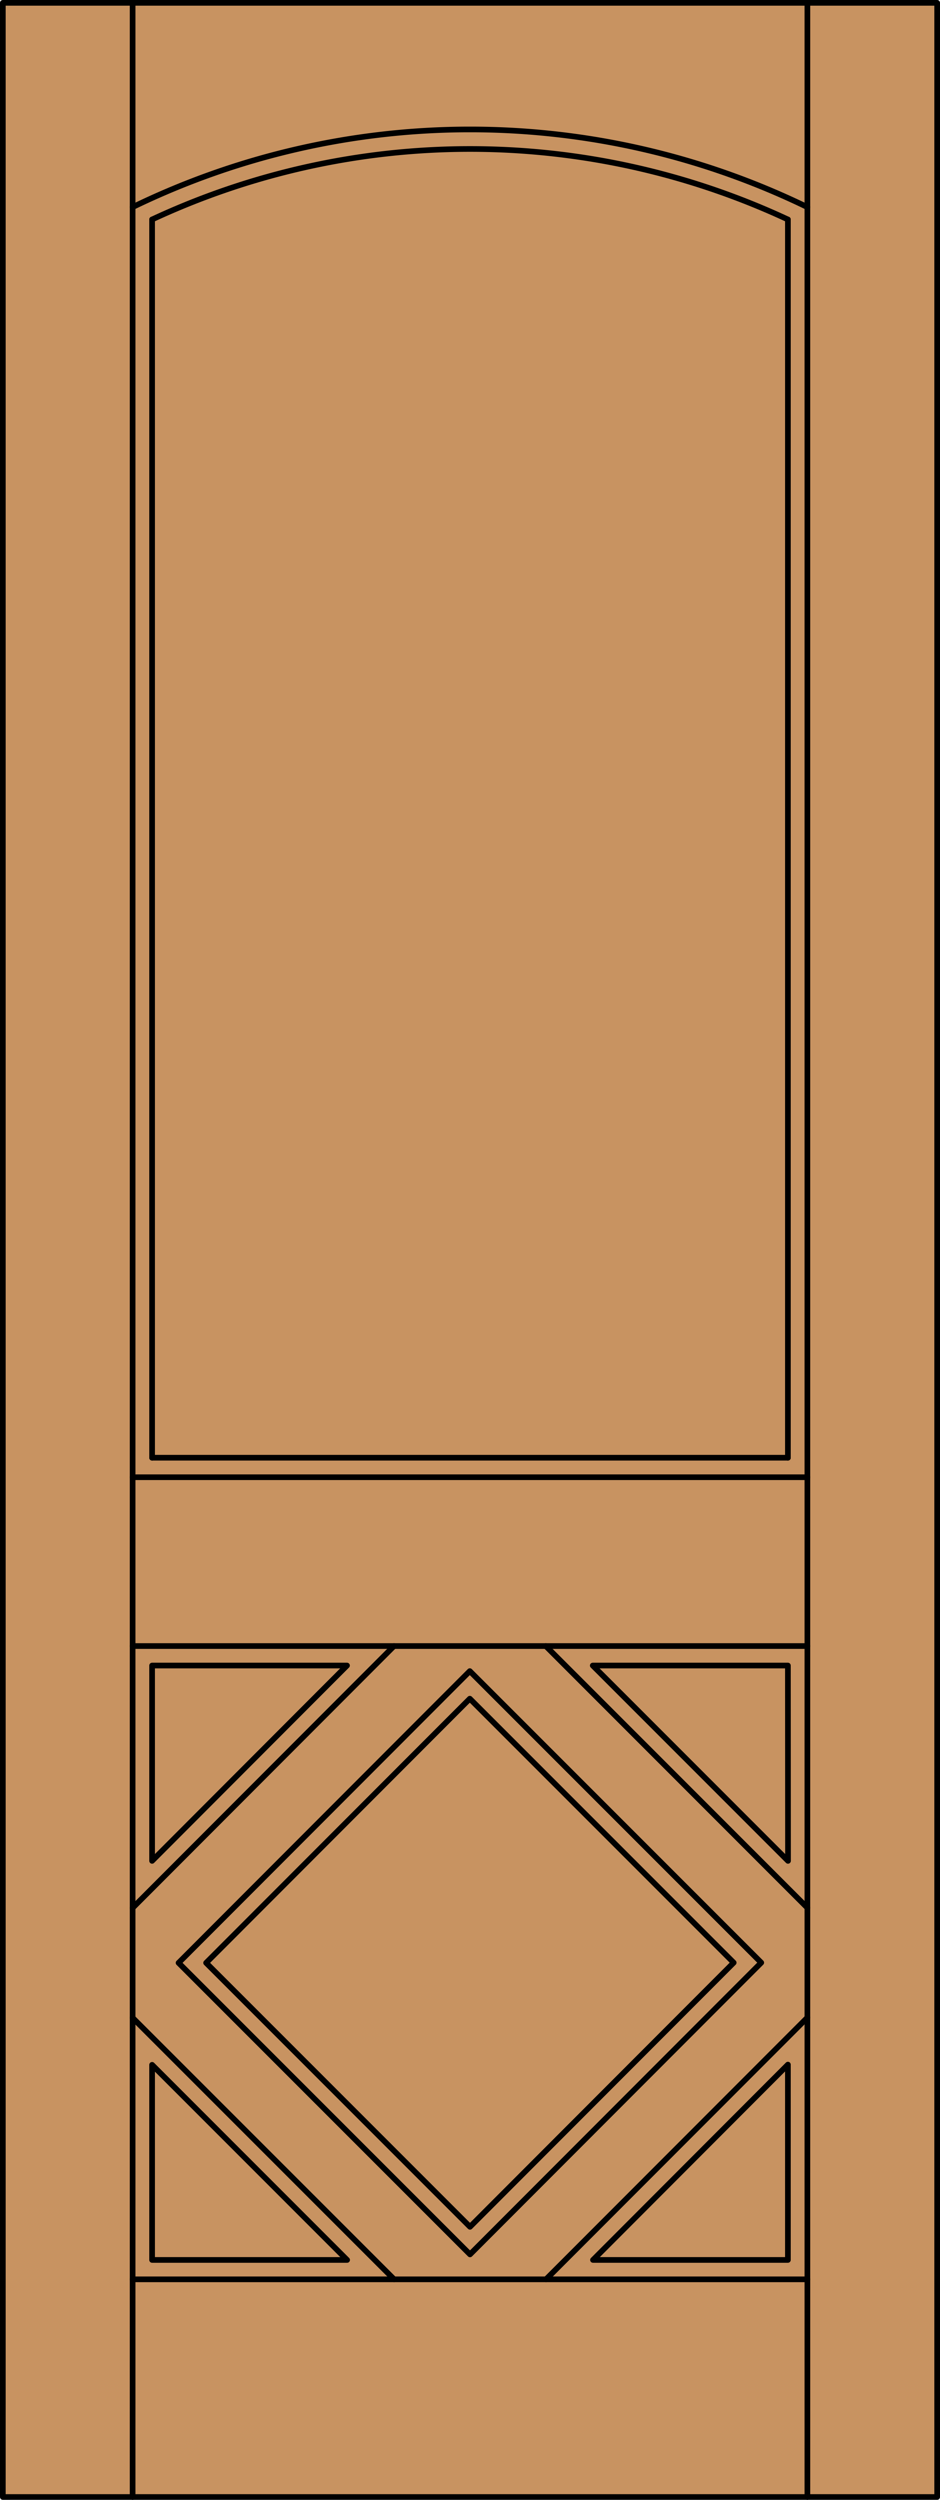 <svg xmlns="http://www.w3.org/2000/svg" viewBox="0 0 83 220.5"><defs><style>.cls-1{fill:#c89361;}.cls-2{fill:none;stroke:#000;stroke-linecap:round;stroke-linejoin:round;stroke-width:0.5px;}</style></defs><title>TF-0200-D055-A</title><rect class="cls-1" x="0.26" y="0.25" width="82.5" height="220"/><rect class="cls-2" x="0.25" y="0.25" width="82.5" height="220"/><line class="cls-2" x1="13.43" y1="128.58" x2="13.43" y2="19.36"/><line class="cls-2" x1="11.71" y1="220.25" x2="11.71" y2="0.25"/><line class="cls-2" x1="69.57" y1="128.58" x2="69.57" y2="19.36"/><line class="cls-2" x1="71.29" y1="220.25" x2="71.29" y2="0.25"/><line class="cls-2" x1="71.29" y1="201.05" x2="11.71" y2="201.05"/><path class="cls-2" d="M69.57,19.36a66.46,66.46,0,0,0-56.14,0"/><path class="cls-2" d="M71.29,18.27a68.18,68.18,0,0,0-59.58,0"/><line class="cls-2" x1="69.57" y1="128.58" x2="13.43" y2="128.58"/><line class="cls-2" x1="71.29" y1="130.3" x2="11.71" y2="130.3"/><polyline class="cls-2" points="69.57 199.34 69.57 182.11 52.36 199.34 69.57 199.34"/><line class="cls-2" x1="71.29" y1="177.96" x2="48.21" y2="201.05"/><polygon class="cls-2" points="30.64 146.91 13.43 164.14 13.43 146.91 30.64 146.91"/><polyline class="cls-2" points="69.58 164.14 52.34 146.91 69.57 146.91 69.58 164.14"/><line class="cls-2" x1="11.71" y1="145.19" x2="71.29" y2="145.19"/><polyline class="cls-2" points="30.65 199.34 13.43 182.13 13.43 199.34 30.65 199.34"/><line class="cls-2" x1="34.8" y1="201.05" x2="11.71" y2="177.98"/><line class="cls-2" x1="11.71" y1="168.29" x2="34.79" y2="145.19"/><line class="cls-2" x1="48.19" y1="145.19" x2="71.29" y2="168.28"/><rect class="cls-2" x="25.03" y="156.65" width="32.94" height="32.94" transform="translate(-110.3 80.11) rotate(-45.02)"/><rect class="cls-2" x="23.31" y="154.93" width="36.38" height="36.38" transform="translate(-110.3 80.11) rotate(-45.02)"/></svg>